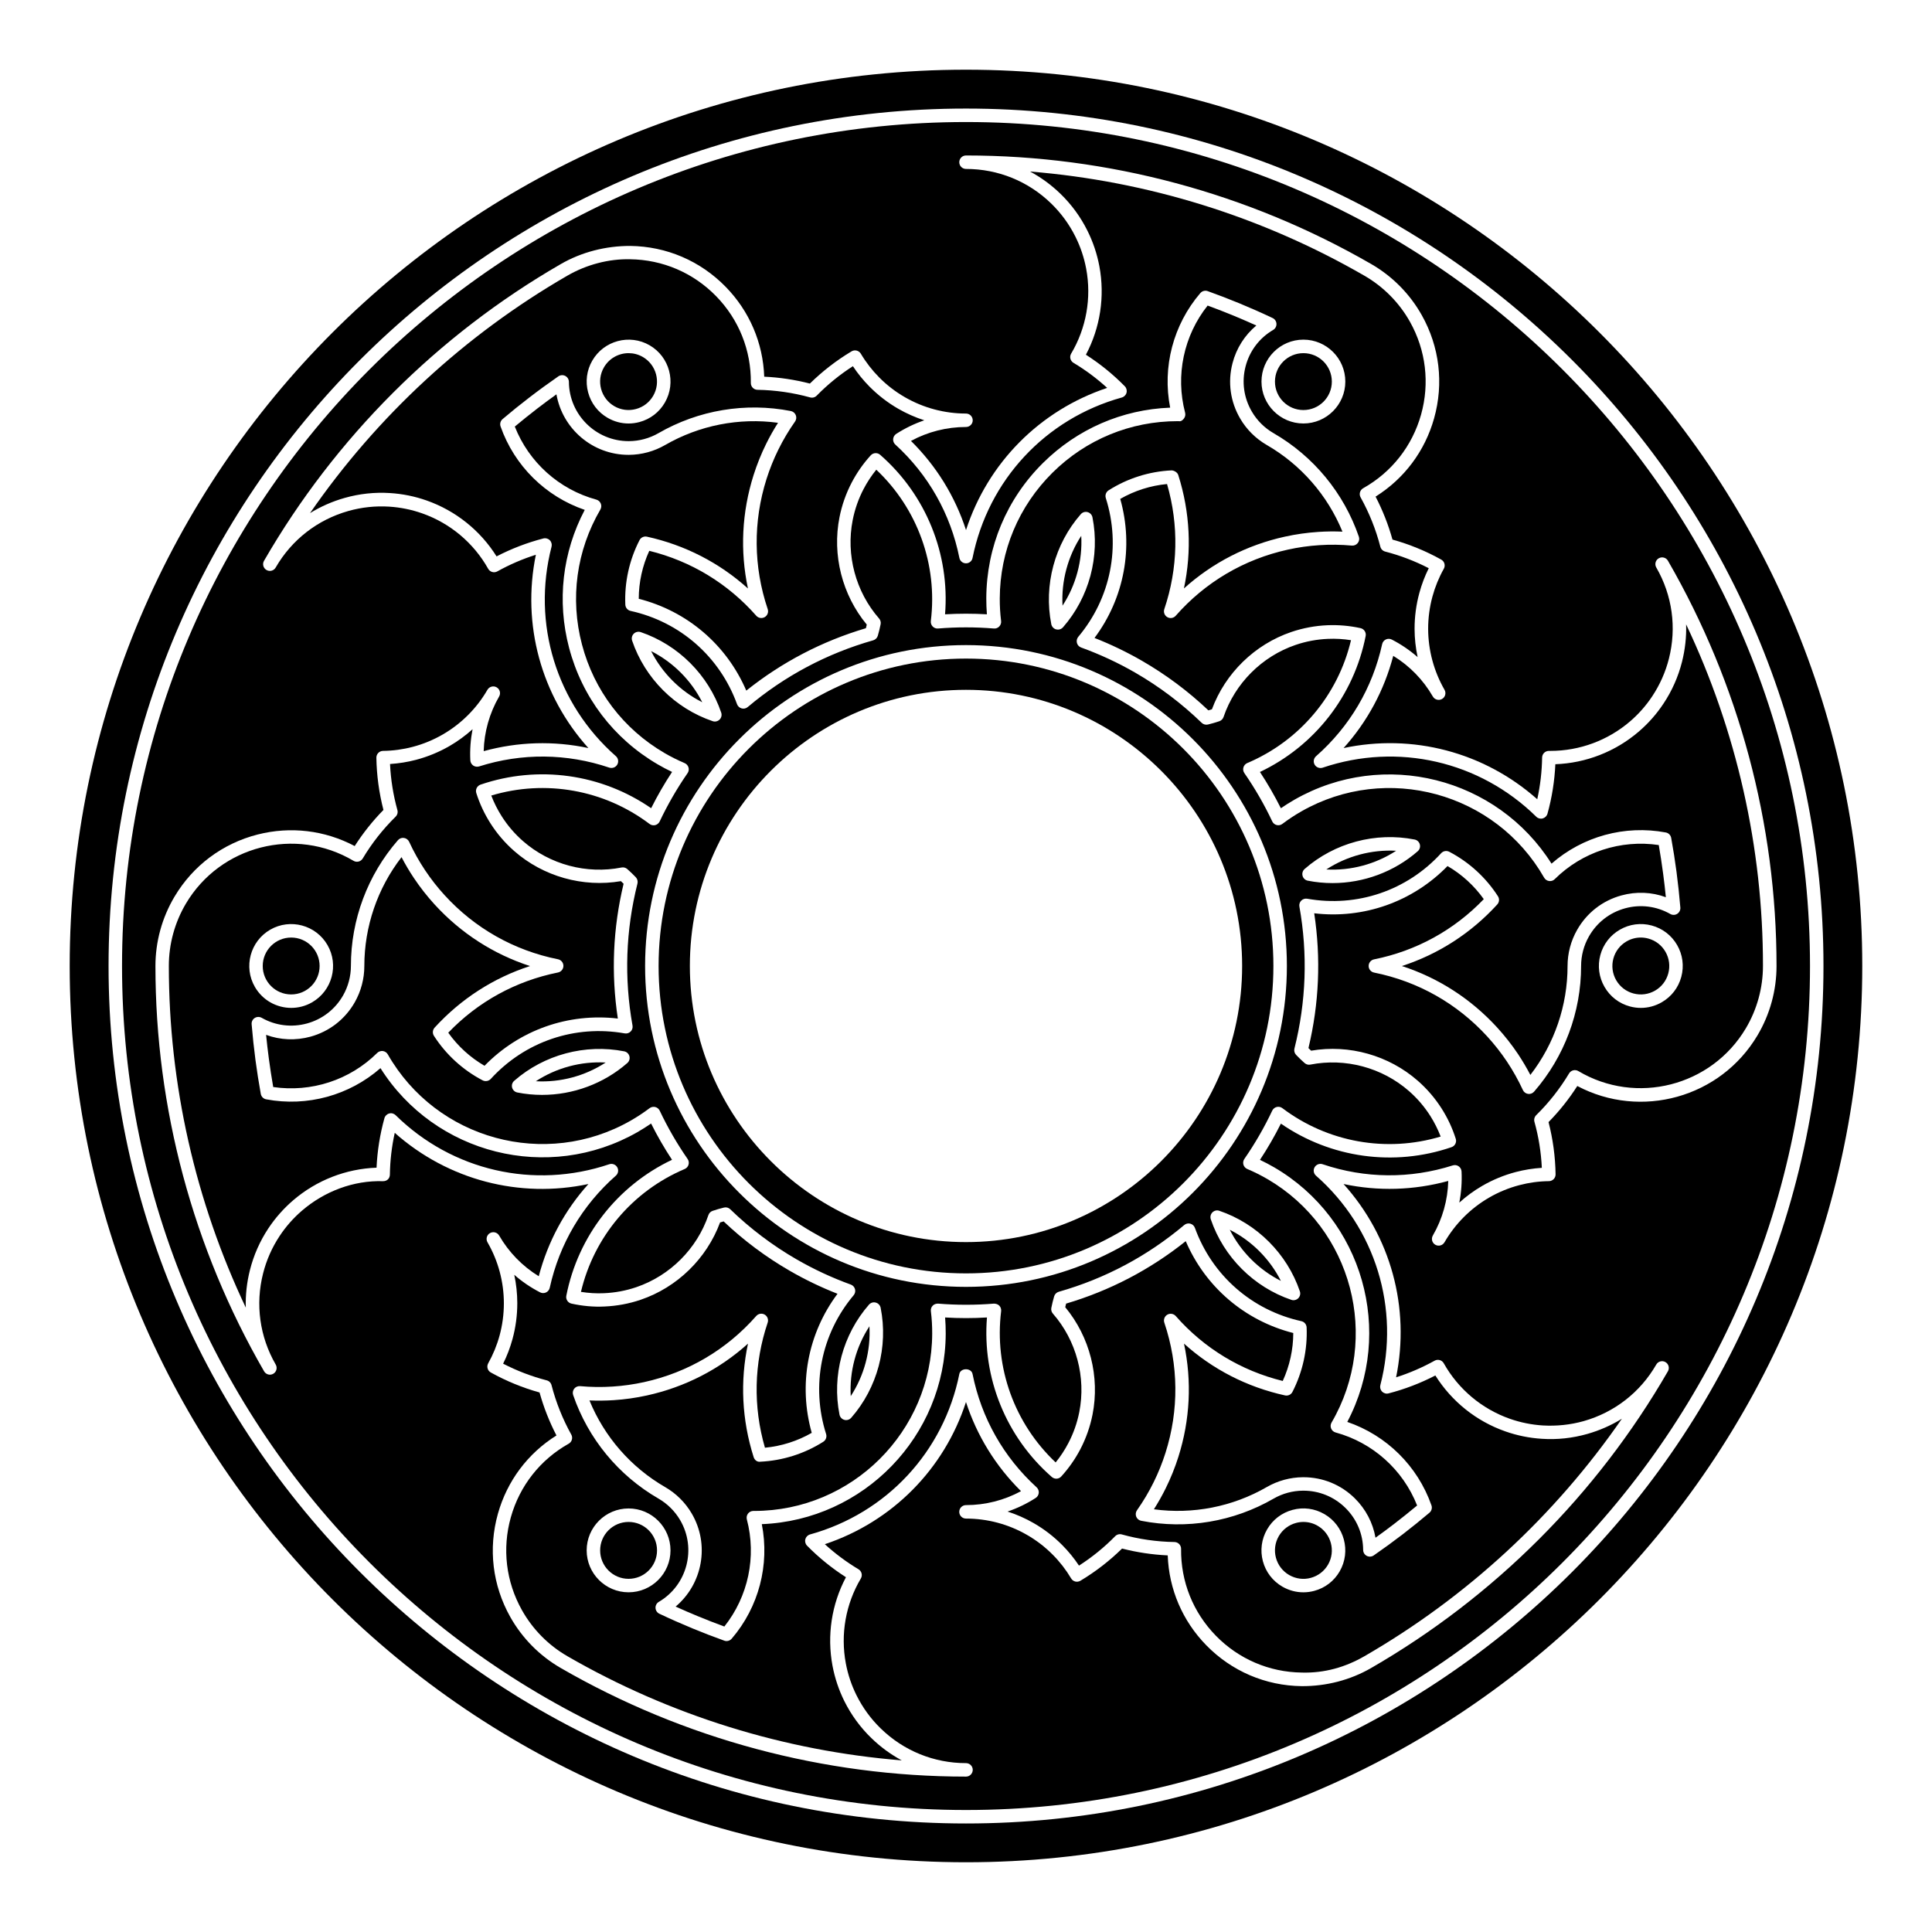 <?xml version="1.0" encoding="UTF-8"?>
<!-- Uploaded to: SVG Repo, www.svgrepo.com, Generator: SVG Repo Mixer Tools -->
<svg fill="#000000" width="800px" height="800px" version="1.1" viewBox="144 144 512 512" xmlns="http://www.w3.org/2000/svg">
 <g>
  <path d="m316.55 316.55c2.949 5.824 7.727 10.602 13.551 13.551-2.945-5.82-7.727-10.602-13.551-13.551z"/>
  <path d="m425.58 304.51c3.566-5.461 5.32-11.992 4.961-18.512-3.566 5.469-5.312 11.996-4.961 18.512z"/>
  <path d="m374.41 495.48c-3.566 5.465-5.316 11.996-4.957 18.516 3.566-5.469 5.316-12 4.957-18.516z"/>
  <path d="m304.51 425.58c-6.519-0.359-13.043 1.391-18.512 4.961 6.527 0.355 13.051-1.391 18.512-4.961z"/>
  <path d="m400 318.53c-44.926 0-81.465 36.547-81.465 81.465 0 44.918 36.547 81.465 81.465 81.465s81.465-36.547 81.465-81.465c0-44.922-36.547-81.465-81.465-81.465zm0 154.64c-40.352 0-73.18-32.828-73.18-73.18 0-40.352 32.828-73.18 73.18-73.18 40.355 0 73.18 32.828 73.18 73.18-0.004 40.359-32.824 73.18-73.18 73.18z"/>
  <path d="m483.45 483.45c-2.949-5.82-7.723-10.602-13.543-13.543 2.945 5.82 7.723 10.602 13.543 13.543z"/>
  <path d="m306.81 251.65c1.742 1.004 3.773 1.273 5.719 0.75 1.945-0.523 3.566-1.77 4.578-3.512 2.074-3.598 0.84-8.219-2.762-10.293-1.184-0.684-2.481-1.008-3.754-1.008-2.609 0-5.144 1.355-6.543 3.769-1.008 1.742-1.27 3.773-0.75 5.719 0.527 1.945 1.77 3.566 3.512 4.574z"/>
  <path d="m496.95 245.13c0 4.16-3.375 7.535-7.539 7.535-4.16 0-7.535-3.375-7.535-7.535 0-4.164 3.375-7.539 7.535-7.539 4.164 0 7.539 3.375 7.539 7.539"/>
  <path d="m228.7 400c0 4.16-3.375 7.535-7.535 7.535-4.164 0-7.539-3.375-7.539-7.535 0-4.164 3.375-7.539 7.539-7.539 4.16 0 7.535 3.375 7.535 7.539"/>
  <path d="m493.18 548.34c-1.152-0.672-2.445-1.008-3.75-1.008-0.656 0-1.316 0.086-1.969 0.262-1.945 0.523-3.566 1.77-4.574 3.508-1.004 1.75-1.273 3.777-0.75 5.723 0.523 1.945 1.773 3.566 3.512 4.574 1.75 1.004 3.785 1.285 5.723 0.75 1.945-0.523 3.566-1.77 4.574-3.508 2.074-3.602 0.836-8.219-2.766-10.301z"/>
  <path d="m318.12 554.87c0 4.16-3.375 7.535-7.539 7.535-4.164 0-7.535-3.375-7.535-7.535 0-4.164 3.371-7.539 7.535-7.539 4.164 0 7.539 3.375 7.539 7.539"/>
  <path d="m514 369.46c-6.5-0.348-13.047 1.391-18.516 4.957 6.516 0.359 13.043-1.395 18.516-4.957z"/>
  <path d="m400 162.47c-130.97 0-237.53 106.55-237.53 237.53 0 130.97 106.55 237.52 237.53 237.52 130.97 0 237.52-106.55 237.52-237.52 0-130.97-106.55-237.53-237.52-237.53zm0 464.77c-125.3 0-227.23-101.94-227.23-227.24 0-125.3 101.93-227.23 227.23-227.23 125.3 0 227.24 101.93 227.24 227.23 0 125.3-101.94 227.24-227.24 227.24z"/>
  <path d="m585.47 381.77c-0.207-2.098-0.449-4.188-0.727-6.273-0.332-2.523-0.719-5.043-1.152-7.551-10.082-1.5-20.293 1.828-27.57 9.035-0.387 0.387-0.941 0.586-1.496 0.5-0.551-0.074-1.031-0.402-1.309-0.883-12.906-22.59-41.789-30.461-64.367-17.559-1.734 0.988-3.414 2.102-5.008 3.301-0.422 0.324-0.973 0.441-1.5 0.309-0.523-0.125-0.957-0.484-1.184-0.973-2.086-4.422-4.57-8.727-7.387-12.797-0.309-0.441-0.398-0.996-0.246-1.512 0.145-0.52 0.523-0.938 1.012-1.148 13.875-5.879 24.043-17.973 27.496-32.562-2.019-0.324-4.074-0.441-6.109-0.352-2.918 0.121-5.801 0.66-8.566 1.602-8.926 3.039-16.07 10.184-19.109 19.113-0.18 0.523-0.594 0.938-1.125 1.117-0.988 0.332-1.996 0.629-3.008 0.871-0.598 0.137-1.219-0.031-1.656-0.453-5.301-5.133-11.215-9.598-17.59-13.281-4.566-2.637-9.391-4.875-14.355-6.676-0.551-0.195-0.969-0.648-1.117-1.215-0.152-0.562-0.02-1.164 0.352-1.613 8.625-10.262 11.355-24.012 7.301-36.781-0.246-0.77 0.059-1.613 0.742-2.047 4.992-3.176 10.762-5.004 16.68-5.285 0.629 0.012 1.543 0.473 1.785 1.246 3.117 9.828 3.617 20.094 1.496 30.043 7.559-6.812 16.691-11.512 26.766-13.73 2.902-0.641 5.879-1.059 8.852-1.254 2.117-0.141 4.266-0.168 6.394-0.07-3.949-9.645-11-17.734-20.062-22.969-2.906-1.676-5.34-4.09-7.031-6.984-2.625-4.465-3.352-9.688-2.039-14.699 1.027-3.953 3.231-7.41 6.309-9.977-1.918-0.867-3.856-1.703-5.793-2.516-2.352-0.969-4.727-1.895-7.117-2.769-6.332 7.977-8.559 18.496-5.965 28.391 0.141 0.535 0.023 1.109-0.312 1.547-0.344 0.441-0.762 0.832-1.422 0.695h-0.223c-12.516 0-24.297 4.848-33.195 13.668-8.949 8.871-13.914 20.695-13.965 33.297-0.012 1.996 0.105 4.004 0.352 5.984 0.07 0.527-0.109 1.066-0.484 1.457-0.371 0.395-0.902 0.605-1.438 0.543-4.902-0.402-9.875-0.402-14.777 0-0.543 0.059-1.062-0.156-1.438-0.539-0.371-0.387-0.551-0.922-0.484-1.457 1.84-14.953-3.547-29.805-14.453-40.09-1.285 1.586-2.414 3.301-3.359 5.109-1.355 2.59-2.324 5.356-2.891 8.223-1.832 9.25 0.781 19.008 6.992 26.105 0.363 0.418 0.52 0.977 0.406 1.523-0.203 1.023-0.453 2.039-0.746 3.043-0.172 0.586-0.637 1.043-1.223 1.211-12.293 3.5-23.484 9.453-33.25 17.684-0.441 0.379-1.055 0.52-1.613 0.359-0.562-0.152-1.02-0.57-1.219-1.113-4.574-12.594-15.113-21.836-28.207-24.719-0.789-0.176-1.367-0.855-1.402-1.672-0.246-5.914 1.055-11.82 3.762-17.078 0.367-0.719 1.18-1.098 1.969-0.926 10.078 2.215 19.211 6.922 26.766 13.73-2.117-9.949-1.621-20.211 1.492-30.047 0.902-2.84 2.023-5.633 3.34-8.293 0.941-1.898 1.988-3.769 3.141-5.566-10.324-1.402-20.852 0.66-29.922 5.891-2.906 1.676-6.211 2.578-9.562 2.602h-0.141c-9.539 0-17.504-6.926-19.098-16.035-1.715 1.223-3.402 2.481-5.074 3.762-2.019 1.559-4.004 3.148-5.961 4.781 3.738 9.473 11.734 16.66 21.602 19.355 0.535 0.145 0.973 0.535 1.184 1.047 0.211 0.516 0.168 1.098-0.109 1.578-6.348 10.887-8.082 23.594-4.875 35.777 3.203 12.188 10.969 22.395 21.852 28.746 1.703 0.996 3.508 1.898 5.356 2.684 0.492 0.211 0.867 0.629 1.02 1.148 0.152 0.52 0.059 1.074-0.246 1.512-2.801 4.047-5.285 8.348-7.391 12.801-0.227 0.484-0.664 0.84-1.184 0.973-0.527 0.121-1.074 0.012-1.5-0.312-12.031-9.074-27.582-11.84-41.945-7.527 0.73 1.906 1.652 3.738 2.746 5.465 1.562 2.465 3.465 4.691 5.668 6.613 7.098 6.219 16.852 8.828 26.105 6.992 0.543-0.109 1.109 0.039 1.527 0.414 0.785 0.691 1.535 1.41 2.258 2.168 0.418 0.441 0.586 1.066 0.438 1.668-3.117 12.395-3.559 25.059-1.309 37.641 0.105 0.574-0.082 1.164-0.492 1.57-0.414 0.414-0.996 0.605-1.57 0.5-13.211-2.348-26.469 2.172-35.508 12.07-0.551 0.59-1.43 0.734-2.144 0.379-5.25-2.746-9.715-6.82-12.914-11.801-0.438-0.68-0.363-1.57 0.18-2.172 6.957-7.617 15.598-13.18 25.277-16.32-9.68-3.144-18.32-8.707-25.277-16.32-2.004-2.195-3.859-4.566-5.512-7.039-1.18-1.762-2.266-3.606-3.254-5.5-6.379 8.242-9.859 18.391-9.859 28.863 0 3.352-0.875 6.66-2.527 9.578-2.559 4.508-6.723 7.742-11.715 9.125-3.949 1.082-8.035 0.91-11.793-0.473 0.207 2.09 0.449 4.18 0.727 6.266 0.336 2.527 0.727 5.043 1.16 7.559 10.082 1.477 20.297-1.828 27.562-9.035 0.398-0.395 0.945-0.559 1.496-0.504 0.551 0.082 1.031 0.402 1.309 0.887 12.902 22.586 41.781 30.465 64.367 17.559 1.75-1.004 3.438-2.117 5.004-3.301 0.43-0.324 0.988-0.43 1.5-0.309 0.523 0.125 0.957 0.484 1.188 0.969 2.102 4.449 4.59 8.758 7.391 12.797 0.309 0.441 0.398 0.996 0.246 1.516-0.152 0.52-0.523 0.938-1.02 1.148-13.871 5.879-24.035 17.965-27.492 32.562 2.019 0.316 4.062 0.453 6.106 0.352 2.922-0.121 5.805-0.664 8.57-1.602 8.926-3.039 16.07-10.184 19.109-19.109 0.176-0.523 0.59-0.938 1.113-1.113 0.988-0.336 1.996-0.629 3.008-0.875 0.609-0.152 1.223 0.031 1.664 0.453 5.301 5.141 11.215 9.598 17.59 13.281 4.566 2.629 9.391 4.883 14.355 6.676 0.551 0.195 0.961 0.648 1.117 1.215 0.152 0.559 0.016 1.164-0.359 1.613-8.625 10.254-11.355 24.008-7.301 36.781 0.242 0.77-0.059 1.613-0.746 2.047-4.996 3.176-10.762 4.996-16.676 5.285-0.875 0.141-1.547-0.473-1.789-1.238-3.117-9.836-3.613-20.102-1.492-30.051-7.562 6.816-16.695 11.512-26.766 13.73-2.922 0.645-5.898 1.062-8.852 1.254-2.141 0.137-4.281 0.16-6.394 0.07 3.949 9.645 11 17.734 20.066 22.969 2.902 1.676 5.336 4.09 7.031 6.984 4.856 8.277 2.856 18.715-4.266 24.68 1.914 0.867 3.848 1.703 5.793 2.508 2.352 0.973 4.727 1.898 7.125 2.777 6.332-7.977 8.566-18.496 5.961-28.391-0.141-0.535-0.023-1.109 0.312-1.547 0.336-0.438 0.863-0.695 1.41-0.695 0.086 0.02 0.145 0 0.215 0 25.922 0 47.062-21.023 47.184-46.965 0.012-1.984-0.105-4-0.352-5.984-0.066-0.527 0.109-1.066 0.484-1.449 0.367-0.387 0.898-0.555 1.438-0.543 4.902 0.402 9.875 0.402 14.777 0 0.527 0.004 1.062 0.156 1.438 0.543 0.367 0.383 0.543 0.922 0.484 1.449-1.844 14.957 3.543 29.809 14.449 40.094 1.289-1.586 2.414-3.301 3.359-5.113 1.359-2.594 2.332-5.356 2.898-8.219 1.832-9.262-0.781-19.02-6.996-26.117-0.363-0.418-0.52-0.977-0.406-1.523 0.203-1.023 0.453-2.035 0.746-3.043 0.172-0.586 0.637-1.043 1.223-1.211 12.281-3.496 23.473-9.453 33.25-17.688 0.441-0.371 1.043-0.516 1.613-0.363 0.559 0.152 1.02 0.57 1.215 1.117 4.57 12.602 15.113 21.84 28.207 24.723 0.789 0.172 1.367 0.855 1.402 1.668 0.246 5.91-1.055 11.812-3.758 17.078-0.367 0.727-1.188 1.109-1.977 0.926-10.07-2.207-19.211-6.914-26.766-13.73 2.121 9.957 1.621 20.219-1.496 30.051-0.906 2.848-2.031 5.637-3.344 8.293-0.941 1.906-1.988 3.769-3.133 5.566 10.309 1.395 20.859-0.66 29.922-5.894 2.902-1.676 6.207-2.574 9.562-2.602h0.137c5.133 0 9.961 1.98 13.613 5.582 2.91 2.871 4.801 6.5 5.492 10.449 1.707-1.223 3.402-2.473 5.066-3.758 2.016-1.551 4.004-3.148 5.965-4.781-3.738-9.473-11.734-16.66-21.609-19.355-0.527-0.145-0.969-0.527-1.18-1.047-0.211-0.516-0.168-1.094 0.109-1.57 13.109-22.469 5.492-51.414-16.977-64.527-1.707-0.992-3.512-1.898-5.356-2.68-0.492-0.211-0.867-0.629-1.02-1.148-0.145-0.52-0.055-1.074 0.25-1.512 2.816-4.074 5.301-8.379 7.387-12.801 0.227-0.488 0.664-0.84 1.184-0.969 0.52-0.125 1.074-0.02 1.5 0.309 12.035 9.078 27.594 11.836 41.953 7.527-0.734-1.91-1.652-3.738-2.746-5.465-1.57-2.469-3.481-4.695-5.672-6.609-7.106-6.211-16.867-8.82-26.117-6.996-0.551 0.121-1.113-0.051-1.527-0.414-0.781-0.691-1.531-1.406-2.254-2.168-0.422-0.441-0.586-1.074-0.438-1.664 3.113-12.398 3.559-25.066 1.316-37.645-0.105-0.574 0.086-1.16 0.492-1.57 0.414-0.414 1.004-0.598 1.57-0.5 13.219 2.359 26.477-2.172 35.508-12.066 0.551-0.598 1.43-0.75 2.144-0.379 5.246 2.742 9.707 6.82 12.906 11.793 0.438 0.68 0.363 1.57-0.18 2.172-6.953 7.617-15.598 13.18-25.277 16.32 9.68 3.141 18.32 8.707 25.277 16.32 1.996 2.188 3.856 4.551 5.516 7.031 1.176 1.773 2.266 3.613 3.254 5.508 6.375-8.242 9.855-18.391 9.855-28.863 0-3.356 0.875-6.672 2.539-9.582 2.555-4.504 6.715-7.742 11.707-9.117 3.949-1.09 8.039-0.918 11.801 0.465zm-275.22 43.938c-6.258 5.481-14.375 8.453-22.598 8.453-2.191 0-4.387-0.211-6.559-0.641-0.664-0.133-1.199-0.637-1.375-1.289-0.176-0.66 0.035-1.359 0.551-1.805 7.926-6.938 18.824-9.84 29.156-7.812 0.664 0.133 1.199 0.637 1.375 1.289 0.176 0.656-0.035 1.355-0.551 1.805zm120.17-145.44c0.449-0.516 1.145-0.73 1.805-0.551 0.656 0.176 1.152 0.711 1.289 1.375 2.047 10.332-0.875 21.23-7.812 29.156-0.344 0.395-0.836 0.609-1.344 0.609-0.152 0-0.312-0.02-0.465-0.059-0.656-0.176-1.152-0.711-1.289-1.375-2.043-10.336 0.879-21.234 7.816-29.156zm-118.9 33.516c-0.215-0.645-0.055-1.359 0.43-1.84 0.48-0.48 1.188-0.645 1.84-0.43 9.969 3.391 17.949 11.371 21.34 21.34 0.215 0.645 0.055 1.359-0.43 1.84-0.336 0.336-0.797 0.523-1.258 0.523-0.191 0-0.387-0.031-0.574-0.098-9.977-3.383-17.957-11.363-21.348-21.336zm58.055 205.95c-0.344 0.395-0.836 0.609-1.344 0.609-0.156 0-0.312-0.02-0.465-0.066-0.656-0.172-1.152-0.711-1.289-1.371-2.051-10.34 0.871-21.234 7.809-29.16 0.453-0.516 1.164-0.734 1.805-0.543 0.656 0.172 1.152 0.711 1.289 1.371 2.055 10.328-0.863 21.23-7.805 29.16zm118.9-33.523c0.223 0.645 0.055 1.359-0.422 1.84-0.344 0.336-0.797 0.523-1.266 0.523-0.191 0-0.387-0.031-0.574-0.102-9.969-3.391-17.945-11.371-21.336-21.336-0.223-0.645-0.055-1.359 0.422-1.84 0.488-0.48 1.199-0.66 1.84-0.422 9.965 3.391 17.945 11.371 21.336 21.336zm-88.477-1.176c-46.891 0-85.039-38.148-85.039-85.039s38.148-85.039 85.039-85.039 85.039 38.148 85.039 85.039c-0.004 46.891-38.152 85.039-85.039 85.039zm119.73-115.46c-6.258 5.477-14.379 8.453-22.598 8.453-2.191 0-4.387-0.211-6.566-0.641-0.664-0.133-1.199-0.629-1.371-1.289-0.176-0.656 0.035-1.359 0.543-1.805 7.926-6.941 18.832-9.855 29.16-7.809 0.664 0.133 1.199 0.629 1.371 1.289 0.18 0.652-0.031 1.355-0.539 1.801z"/>
  <path d="m590.84 309.45c0.105 3.316-0.262 6.66-1.094 9.957-1.004 3.961-2.656 7.684-4.914 11.07-1.832 2.766-4.039 5.262-6.551 7.41-6.191 5.309-13.98 8.344-22.098 8.641-0.203 4.445-0.902 8.848-2.086 13.113-0.172 0.609-0.648 1.082-1.258 1.25-0.609 0.176-1.266-0.004-1.715-0.453-15-14.742-36.688-19.719-56.609-12.992-0.789 0.262-1.691-0.066-2.117-0.801-0.43-0.734-0.273-1.672 0.363-2.231 8.918-7.848 14.977-18.129 17.527-29.719 0.117-0.539 0.484-0.996 0.984-1.234 0.5-0.23 1.082-0.223 1.57 0.031 2.481 1.273 4.769 2.836 6.84 4.644-0.523-2.453-0.801-4.961-0.805-7.481-0.004-3.219 0.422-6.43 1.273-9.543 0.609-2.242 1.441-4.434 2.484-6.531-3.672-1.895-7.551-3.375-11.547-4.41-0.629-0.168-1.117-0.656-1.281-1.281-1.18-4.566-2.941-8.969-5.234-13.082-0.48-0.855-0.172-1.945 0.684-2.422 7.547-4.238 12.992-11.16 15.336-19.492 2.336-8.332 1.293-17.078-2.941-24.625-2.848-5.066-7.019-9.289-12.055-12.195-27.145-15.672-57.48-25.09-88.613-27.613 2.922 1.57 5.644 3.562 8.082 5.93 2.922 2.84 5.324 6.137 7.133 9.785 1.473 2.957 2.527 6.117 3.144 9.375 1.5 8.016 0.238 16.277-3.566 23.457 3.742 2.387 7.203 5.199 10.312 8.363 0.441 0.449 0.613 1.102 0.449 1.715-0.16 0.609-0.637 1.09-1.246 1.258-20.258 5.617-35.414 21.914-39.559 42.527-0.152 0.816-0.883 1.418-1.734 1.418s-1.582-0.598-1.75-1.438c-2.336-11.645-8.207-22.031-16.977-30.039-0.414-0.371-0.625-0.918-0.574-1.473s0.348-1.047 0.812-1.352c2.344-1.508 4.84-2.715 7.445-3.602-2.387-0.766-4.695-1.789-6.883-3.043-2.793-1.605-5.356-3.582-7.629-5.871-1.641-1.656-3.125-3.477-4.414-5.422-3.473 2.231-6.691 4.848-9.586 7.801-0.453 0.465-1.125 0.648-1.754 0.469-4.551-1.258-9.238-1.934-13.949-2.012-0.984-0.016-1.77-0.828-1.758-1.809 0.105-8.656-3.168-16.832-9.215-23.023-6.047-6.191-14.141-9.656-22.797-9.766-5.656-0.133-11.551 1.426-16.59 4.336-27.148 15.684-50.469 37.246-68.219 62.945 2.82-1.742 5.898-3.102 9.176-4.031 3.914-1.113 7.977-1.551 12.035-1.289 3.309 0.207 6.57 0.867 9.691 1.969 7.691 2.711 14.219 7.934 18.535 14.812 3.941-2.039 8.098-3.637 12.395-4.75 0.605-0.16 1.258 0.016 1.707 0.469 0.449 0.449 0.625 1.098 0.469 1.707-5.266 20.355 1.266 41.629 17.051 55.523 0.637 0.562 0.789 1.496 0.363 2.231-0.418 0.734-1.309 1.062-2.117 0.801-11.246-3.797-23.18-3.91-34.5-0.316-0.523 0.156-1.102 0.074-1.559-0.238-0.453-0.316-0.734-0.828-0.766-1.379-0.137-2.781 0.07-5.551 0.598-8.246-1.859 1.676-3.894 3.168-6.082 4.438-2.785 1.613-5.777 2.848-8.898 3.672-2.258 0.594-4.57 0.961-6.898 1.113 0.195 4.121 0.852 8.219 1.953 12.203 0.176 0.625-0.004 1.293-0.469 1.754-3.367 3.305-6.297 7.031-8.715 11.074-0.508 0.848-1.602 1.125-2.445 0.621-15.375-9.125-35.285-4.035-44.406 11.324-2.969 5.008-4.535 10.727-4.535 16.539 0 31.344 7.012 62.32 20.395 90.543-0.102-3.309 0.262-6.656 1.098-9.957 0.996-3.949 2.644-7.672 4.902-11.074 1.828-2.75 4.031-5.238 6.551-7.406 6.195-5.316 13.98-8.348 22.098-8.645 0.203-4.43 0.902-8.832 2.09-13.113 0.168-0.609 0.645-1.082 1.258-1.246 0.609-0.188 1.258 0.012 1.715 0.449 14.992 14.742 36.684 19.711 56.609 13 0.805-0.273 1.691 0.066 2.117 0.801 0.422 0.734 0.273 1.668-0.367 2.227-8.914 7.844-14.969 18.121-17.523 29.719-0.121 0.539-0.484 0.996-0.984 1.23-0.5 0.238-1.082 0.227-1.578-0.031-2.473-1.273-4.769-2.832-6.836-4.644 0.523 2.449 0.797 4.957 0.801 7.481 0.004 3.223-0.422 6.434-1.27 9.547-0.613 2.242-1.445 4.434-2.484 6.523 3.672 1.895 7.547 3.375 11.547 4.414 0.629 0.16 1.117 0.648 1.281 1.281 1.18 4.559 2.938 8.961 5.234 13.09 0.48 0.855 0.172 1.945-0.684 2.418-7.547 4.242-12.992 11.164-15.332 19.492-2.344 8.332-1.293 17.086 2.941 24.625 2.848 5.074 7.012 9.297 12.051 12.203 27.145 15.668 57.484 25.086 88.613 27.609-2.922-1.57-5.644-3.559-8.082-5.93-2.922-2.832-5.32-6.125-7.141-9.773-1.473-2.969-2.527-6.125-3.141-9.383-1.5-8.02-0.238-16.277 3.566-23.457-3.742-2.394-7.203-5.199-10.312-8.363-0.441-0.449-0.613-1.102-0.449-1.715 0.168-0.609 0.637-1.09 1.25-1.258 20.262-5.617 35.418-21.914 39.559-42.523 0.332-1.672 3.164-1.672 3.5 0 2.336 11.645 8.207 22.027 16.977 30.031 0.406 0.371 0.621 0.918 0.574 1.465-0.051 0.555-0.348 1.055-0.816 1.355-2.344 1.512-4.84 2.715-7.453 3.606 2.394 0.766 4.699 1.789 6.887 3.043 2.801 1.605 5.367 3.586 7.633 5.875 1.637 1.648 3.117 3.465 4.41 5.41 3.481-2.238 6.707-4.856 9.586-7.793 0.453-0.469 1.125-0.645 1.754-0.473 4.527 1.258 9.227 1.941 13.957 2.012 0.984 0.016 1.77 0.828 1.758 1.805-0.105 8.656 3.168 16.832 9.215 23.023 6.047 6.191 14.141 9.664 22.793 9.766 6.012 0.172 11.551-1.43 16.586-4.336 27.148-15.668 50.473-37.23 68.223-62.93-2.82 1.742-5.898 3.102-9.164 4.031-3.926 1.109-7.961 1.559-12.047 1.285-3.305-0.207-6.566-0.867-9.688-1.969-7.691-2.699-14.211-7.93-18.535-14.812-3.941 2.039-8.102 3.637-12.398 4.746-0.613 0.168-1.266-0.023-1.715-0.465-0.441-0.449-0.621-1.098-0.465-1.715 5.262-20.355-1.273-41.629-17.055-55.523-0.637-0.559-0.789-1.496-0.363-2.227 0.43-0.734 1.324-1.074 2.117-0.801 11.246 3.805 23.191 3.91 34.5 0.312 0.523-0.168 1.109-0.086 1.562 0.238 0.457 0.316 0.734 0.828 0.762 1.379 0.133 2.781-0.07 5.551-0.598 8.246 1.859-1.684 3.894-3.176 6.074-4.438 2.781-1.613 5.773-2.848 8.902-3.672 2.266-0.594 4.578-0.961 6.898-1.109-0.195-4.137-0.852-8.238-1.961-12.207-0.172-0.625 0.012-1.293 0.473-1.754 3.352-3.289 6.289-7.019 8.715-11.074 0.508-0.836 1.598-1.109 2.438-0.613 15.359 9.125 35.281 4.039 44.402-11.332 2.969-4.996 4.535-10.723 4.535-16.535 0.023-31.324-6.988-62.305-20.371-90.527zm-90.316-64.332c0 6.125-4.984 11.109-11.109 11.109s-11.109-4.984-11.109-11.109c0-6.121 4.984-11.109 11.109-11.109s11.109 4.988 11.109 11.109zm-199.56-5.551c3.062-5.301 9.871-7.129 15.176-4.07 5.305 3.062 7.129 9.871 4.066 15.176-1.48 2.57-3.879 4.41-6.742 5.176-0.957 0.258-1.93 0.383-2.891 0.383-1.926 0-3.824-0.508-5.535-1.496-2.57-1.48-4.41-3.879-5.176-6.742-0.77-2.863-0.387-5.856 1.102-8.426zm-85.355 150.81c5.297-3.062 12.113-1.246 15.176 4.066 3.062 5.309 1.238 12.113-4.066 15.176-1.742 1.008-3.652 1.484-5.535 1.484-3.844 0-7.582-1.996-9.637-5.559-3.062-5.297-1.238-12.102 4.062-15.168zm83.863 164.49c0-6.125 4.984-11.109 11.109-11.109s11.109 4.984 11.109 11.109-4.984 11.109-11.109 11.109-11.109-4.984-11.109-11.109zm199.56 5.555c-1.48 2.574-3.879 4.41-6.742 5.176-0.957 0.258-1.93 0.383-2.891 0.383-1.93 0-3.828-0.508-5.543-1.496-2.57-1.48-4.41-3.879-5.176-6.742-0.766-2.867-0.371-5.859 1.113-8.43 1.48-2.574 3.879-4.41 6.742-5.176 2.867-0.785 5.863-0.379 8.43 1.109h0.004c5.297 3.059 7.125 9.871 4.062 15.176zm66.047-168.25c-1.359 2.379-2.07 5.082-2.07 7.82 0 12.242-4.422 24.07-12.461 33.309-0.402 0.457-1.008 0.684-1.598 0.594-0.598-0.086-1.117-0.469-1.367-1.02-1.211-2.613-2.629-5.148-4.227-7.547-1.562-2.332-3.305-4.555-5.18-6.609-8.004-8.77-18.391-14.641-30.031-16.977-0.84-0.168-1.438-0.898-1.438-1.75s0.598-1.582 1.438-1.75c11.184-2.246 21.207-7.754 29.074-15.957-2.535-3.57-5.82-6.57-9.609-8.77-9.254 9.492-22.238 14.062-35.328 12.516 1.809 11.945 1.301 23.945-1.527 35.727 0.23 0.23 0.469 0.457 0.711 0.684 10.09-1.719 20.57 1.234 28.27 7.977 2.445 2.141 4.578 4.625 6.332 7.387 1.578 2.484 2.832 5.168 3.723 7.981 0.297 0.926-0.207 1.918-1.129 2.227-15.254 5.231-32.004 2.867-45.211-6.238-1.648 3.285-3.5 6.504-5.547 9.602 1.293 0.613 2.562 1.285 3.793 1.996 23.523 13.73 31.91 43.586 19.348 67.453 10.387 3.547 18.637 11.668 22.305 22.102 0.246 0.699 0.035 1.477-0.523 1.953-2.309 1.953-4.66 3.856-7.055 5.699-2.527 1.941-5.109 3.82-7.727 5.629-0.539 0.371-1.258 0.414-1.832 0.117-0.59-0.309-0.957-0.91-0.961-1.57-0.023-4.227-1.699-8.188-4.711-11.156-2.992-2.941-6.934-4.555-11.121-4.555h-0.109c-2.742 0.016-5.438 0.746-7.809 2.117-10.602 6.121-23.051 8.219-35.07 5.863-0.594-0.109-1.094-0.523-1.32-1.09-0.227-0.562-0.145-1.199 0.195-1.691 1.664-2.359 3.148-4.856 4.422-7.438 1.23-2.488 2.289-5.109 3.141-7.789 3.594-11.32 3.481-23.25-0.312-34.5-0.273-0.805 0.066-1.691 0.801-2.117 0.73-0.422 1.668-0.266 2.227 0.363 7.535 8.566 17.32 14.496 28.355 17.207 1.824-3.984 2.781-8.328 2.793-12.707-12.852-3.266-23.293-12.207-28.5-24.34-9.445 7.547-20.094 13.109-31.703 16.547-0.082 0.312-0.156 0.637-0.23 0.953 6.516 7.859 9.215 18.43 7.231 28.465-0.637 3.199-1.723 6.281-3.234 9.18-1.367 2.609-3.062 5.031-5.055 7.215-0.648 0.727-1.762 0.777-2.492 0.141-12.148-10.609-18.484-26.285-17.195-42.281-3.691 0.227-7.402 0.227-11.09 0 0.109 1.43 0.168 2.867 0.16 4.293-0.125 27.227-21.785 49.422-48.738 50.48 2.121 10.77-0.789 21.973-7.984 30.359-0.348 0.402-0.84 0.625-1.355 0.625-0.203 0-0.402-0.035-0.598-0.105-2.848-1.02-5.668-2.109-8.465-3.266-2.941-1.215-5.859-2.504-8.742-3.871-0.598-0.281-0.992-0.871-1.023-1.535-0.031-0.66 0.312-1.285 0.883-1.617 7.527-4.418 10.055-14.137 5.644-21.66-1.387-2.363-3.371-4.332-5.738-5.703-10.605-6.121-18.637-15.863-22.617-27.441-0.195-0.574-0.09-1.203 0.281-1.684 0.371-0.48 0.961-0.715 1.57-0.676 2.832 0.262 5.742 0.301 8.641 0.109 2.777-0.18 5.57-0.574 8.316-1.176 11.594-2.551 21.871-8.609 29.715-17.527 0.562-0.637 1.496-0.789 2.231-0.363 0.734 0.422 1.066 1.309 0.801 2.117-3.648 10.809-3.891 22.238-0.727 33.16 4.363-0.414 8.605-1.758 12.402-3.941-3.598-12.762-1.074-26.277 6.828-36.855-4.348-1.703-8.578-3.738-12.617-6.07-6.34-3.656-12.242-8.066-17.562-13.109-0.316 0.086-0.629 0.176-0.945 0.277-3.547 9.566-11.355 17.195-21.039 20.488-3.082 1.047-6.301 1.648-9.562 1.785-2.926 0.156-5.891-0.133-8.777-0.766-0.945-0.207-1.559-1.137-1.367-2.086 3.117-15.836 13.523-29.152 28.012-36.027-2.031-3.082-3.891-6.301-5.547-9.609-1.168 0.805-2.383 1.57-3.629 2.289-23.648 13.496-53.699 5.844-68.086-16.969-8.266 7.227-19.418 10.305-30.293 8.266-0.727-0.137-1.293-0.711-1.426-1.438-0.539-2.977-1.008-5.965-1.406-8.953-0.418-3.164-0.754-6.332-1.02-9.512-0.055-0.66 0.262-1.301 0.82-1.652 0.559-0.352 1.266-0.367 1.844-0.047 3.672 2.086 7.934 2.613 12.02 1.496 4.074-1.125 7.465-3.762 9.559-7.441 1.352-2.383 2.066-5.082 2.066-7.82 0-12.242 4.422-24.07 12.465-33.309 0.398-0.457 0.988-0.691 1.598-0.594 0.598 0.086 1.113 0.469 1.371 1.02 1.215 2.625 2.629 5.16 4.223 7.543 1.551 2.324 3.293 4.551 5.18 6.613 8.004 8.766 18.395 14.641 30.039 16.977 0.836 0.168 1.438 0.898 1.438 1.75 0 0.852-0.598 1.582-1.438 1.754-11.18 2.242-21.207 7.75-29.078 15.957 2.535 3.566 5.824 6.57 9.613 8.766 9.25-9.496 22.191-14.051 35.328-12.516-1.812-11.945-1.305-23.945 1.527-35.727-0.23-0.23-0.473-0.457-0.715-0.684-10.07 1.719-20.57-1.234-28.266-7.977-2.457-2.156-4.59-4.641-6.332-7.391-1.578-2.488-2.832-5.168-3.723-7.981-0.293-0.926 0.207-1.914 1.125-2.231 15.266-5.215 32.008-2.867 45.211 6.246 1.656-3.305 3.512-6.519 5.547-9.609-1.301-0.621-2.57-1.285-3.793-2.004-11.707-6.828-20.059-17.809-23.508-30.918-3.254-12.383-1.773-25.27 4.156-36.527-10.383-3.551-18.633-11.668-22.305-22.102-0.242-0.699-0.035-1.477 0.527-1.953 2.301-1.953 4.656-3.856 7.055-5.691 2.527-1.945 5.106-3.824 7.723-5.637 0.543-0.371 1.254-0.422 1.84-0.117 0.586 0.309 0.957 0.91 0.961 1.57 0.059 8.688 7.148 15.715 15.824 15.715h0.109c2.731-0.016 5.43-0.75 7.805-2.117 10.605-6.121 23.062-8.207 35.074-5.863 0.594 0.117 1.09 0.523 1.316 1.09 0.227 0.559 0.152 1.199-0.195 1.691-1.664 2.359-3.148 4.856-4.418 7.43-1.238 2.5-2.293 5.125-3.141 7.789-3.586 11.32-3.477 23.25 0.316 34.5 0.273 0.805-0.066 1.691-0.801 2.117-0.742 0.422-1.672 0.273-2.231-0.363-7.535-8.559-17.316-14.488-28.355-17.207-1.828 3.984-2.781 8.328-2.793 12.711 12.848 3.266 23.293 12.203 28.5 24.336 9.441-7.543 20.094-13.105 31.699-16.539 0.086-0.316 0.16-0.637 0.23-0.957-6.516-7.859-9.215-18.434-7.227-28.465 0.637-3.199 1.723-6.293 3.234-9.18 1.367-2.609 3.059-5.039 5.047-7.215 0.66-0.719 1.77-0.777 2.492-0.141 12.152 10.617 18.484 26.285 17.199 42.273 3.684-0.215 7.402-0.215 11.09 0-0.109-1.426-0.168-2.863-0.16-4.289 0.066-13.551 5.394-26.273 15.023-35.816 9.098-9.012 20.992-14.172 33.703-14.66-2.117-10.766 0.797-21.965 7.996-30.363 0.484-0.562 1.266-0.766 1.953-0.52 2.848 1.023 5.668 2.106 8.457 3.258 2.949 1.219 5.863 2.508 8.746 3.875 0.598 0.281 0.992 0.871 1.02 1.535 0.031 0.66-0.309 1.285-0.875 1.617-3.652 2.141-6.242 5.566-7.309 9.656-1.066 4.09-0.473 8.352 1.668 11.996 1.375 2.359 3.359 4.328 5.734 5.699 10.602 6.121 18.637 15.863 22.617 27.441 0.195 0.574 0.09 1.203-0.289 1.684-0.379 0.48-0.973 0.727-1.566 0.676-2.867-0.262-5.773-0.301-8.645-0.109-2.797 0.18-5.586 0.578-8.312 1.18-11.602 2.551-21.879 8.609-29.719 17.523-0.559 0.645-1.5 0.797-2.227 0.367-0.734-0.422-1.074-1.309-0.801-2.117 3.648-10.809 3.891-22.242 0.727-33.156-4.363 0.406-8.605 1.758-12.402 3.941 3.598 12.758 1.078 26.27-6.82 36.848 4.344 1.703 8.578 3.742 12.609 6.07 6.344 3.664 12.246 8.07 17.562 13.113 0.316-0.09 0.637-0.18 0.945-0.277 3.547-9.574 11.352-17.195 21.039-20.488 3.09-1.047 6.309-1.652 9.566-1.789 2.926-0.121 5.879 0.133 8.77 0.766 0.945 0.211 1.559 1.137 1.367 2.09-3.117 15.828-13.523 29.152-28.016 36.031 2.039 3.098 3.894 6.316 5.547 9.609 1.18-0.812 2.398-1.578 3.633-2.281 23.652-13.516 53.695-5.844 68.09 16.969 8.266-7.227 19.422-10.305 30.289-8.262 0.73 0.137 1.293 0.707 1.426 1.438 0.539 2.973 1.008 5.961 1.406 8.957 0.418 3.16 0.754 6.332 1.02 9.508 0.055 0.66-0.266 1.293-0.82 1.652-0.551 0.359-1.27 0.371-1.84 0.047-3.68-2.09-7.945-2.621-12.02-1.496-4.074 1.133-7.465 3.777-9.551 7.449zm24.484 10.691c-0.766 2.867-2.609 5.266-5.18 6.746-1.707 0.988-3.613 1.496-5.535 1.496-0.961 0-1.934-0.125-2.891-0.383-2.863-0.766-5.262-2.609-6.742-5.18-1.484-2.57-1.879-5.562-1.113-8.422 0.766-2.863 2.609-5.262 5.18-6.742 2.57-1.484 5.566-1.875 8.43-1.109 2.863 0.766 5.262 2.606 6.742 5.176 1.48 2.562 1.875 5.555 1.109 8.418z"/>
  <path d="m580.79 392.72c-0.648-0.176-1.309-0.262-1.965-0.262-1.309 0-2.602 0.344-3.758 1.012-1.742 1.008-2.992 2.637-3.512 4.578-0.52 1.945-0.25 3.977 0.75 5.719 1.008 1.742 2.629 2.992 4.574 3.512 1.945 0.52 3.981 0.25 5.723-0.75 1.742-1.008 2.992-2.629 3.512-4.574 0.523-1.949 0.25-3.981-0.75-5.723-1.008-1.742-2.629-2.988-4.574-3.512z"/>
  <path d="m400 176.34c-123.33 0-223.66 100.34-223.66 223.66s100.33 223.67 223.66 223.67 223.67-100.33 223.67-223.67c0-123.33-100.34-223.66-223.66-223.66zm162 255.46c-2.207 3.457-4.762 6.66-7.621 9.566 1.164 4.516 1.789 9.16 1.867 13.84 0.004 0.48-0.176 0.938-0.508 1.273-0.332 0.336-0.785 0.535-1.258 0.539-2.637 0.023-5.273 0.383-7.848 1.059-2.82 0.742-5.516 1.855-8.02 3.309-4.887 2.832-8.961 6.914-11.793 11.809-0.004 0.004-0.012 0.016-0.016 0.02-0.492 0.863-1.586 1.145-2.434 0.656-0.855-0.492-1.148-1.582-0.656-2.434v-0.004c2.559-4.422 3.953-9.387 4.09-14.473-9.129 2.5-18.574 2.766-27.75 0.816 12.504 13.875 17.703 32.758 13.926 51.23 3.535-1.125 6.961-2.606 10.211-4.41 0.848-0.48 1.945-0.172 2.418 0.684 3.863 6.871 10.078 12.09 17.504 14.707 2.816 0.988 5.754 1.582 8.73 1.773 3.672 0.207 7.316-0.16 10.848-1.152 8.16-2.312 15-7.637 19.234-14.984 0.492-0.863 1.586-1.148 2.434-0.656 0.855 0.492 1.148 1.582 0.656 2.434-18.824 32.617-46.012 59.801-78.625 78.625-5.586 3.234-11.945 4.848-18.41 4.82-9.609-0.117-18.594-3.965-25.312-10.844-6.301-6.453-9.891-14.852-10.207-23.809-4.09-0.188-8.152-0.797-12.102-1.812-3.316 3.258-7.027 6.133-11.039 8.535-0.406 0.242-0.906 0.312-1.359 0.203-0.465-0.117-0.855-0.414-1.098-0.82-1.355-2.281-2.988-4.394-4.848-6.262-2.035-2.062-4.348-3.844-6.871-5.289-4.906-2.828-10.488-4.312-16.148-4.312-0.988 0-1.785-0.801-1.785-1.785s0.801-1.785 1.785-1.785c5.117 0 10.117-1.27 14.586-3.699-6.731-6.648-11.684-14.695-14.586-23.617-5.762 17.77-19.52 31.715-37.406 37.676 2.742 2.504 5.734 4.731 8.926 6.644 0.84 0.504 1.117 1.594 0.621 2.438-4.019 6.769-5.438 14.762-3.984 22.504 0.551 2.938 1.5 5.777 2.832 8.453 1.637 3.285 3.797 6.254 6.43 8.805 6.082 5.918 14.105 9.176 22.59 9.176 0.984 0 1.785 0.801 1.785 1.785-0.008 0.988-0.809 1.785-1.789 1.785-37.656 0-74.789-9.957-107.4-28.781-5.594-3.231-10.223-7.91-13.383-13.543-4.707-8.379-5.863-18.086-3.266-27.34 2.438-8.688 7.918-15.992 15.516-20.746-1.883-3.633-3.387-7.453-4.481-11.387-4.5-1.25-8.836-3.031-12.918-5.301-0.414-0.23-0.719-0.613-0.848-1.074-0.133-0.457-0.07-0.945 0.16-1.359 1.293-2.316 2.309-4.781 3.004-7.332 0.766-2.805 1.148-5.699 1.145-8.594-0.004-5.648-1.5-11.215-4.316-16.102-0.004-0.012-0.016-0.023-0.02-0.035-0.492-0.855-0.203-1.949 0.648-2.438 0.855-0.492 1.945-0.203 2.438 0.648 0 0.004 0.004 0.012 0.012 0.016 2.555 4.422 6.156 8.105 10.484 10.766 2.398-9.152 6.887-17.469 13.164-24.441-18.262 3.891-37.223-1.047-51.328-13.562-0.801 3.633-1.234 7.34-1.289 11.055-0.016 0.977-0.68 1.758-1.809 1.758-7.809-0.25-15.504 2.672-21.484 7.801-2.266 1.953-4.254 4.195-5.898 6.676-2.031 3.059-3.516 6.414-4.414 9.969-2.082 8.207-0.902 16.762 3.32 24.098 0.012 0.02 0.02 0.035 0.031 0.055 0.492 0.852 0.203 1.945-0.648 2.434-0.852 0.504-1.945 0.207-2.438-0.656-18.836-32.598-28.793-69.738-28.793-107.39 0-6.453 1.742-12.801 5.039-18.359 4.906-8.266 12.73-14.121 22.043-16.5 8.734-2.223 17.805-1.137 25.723 3.062 2.203-3.445 4.758-6.656 7.621-9.574-1.168-4.523-1.797-9.176-1.875-13.84-0.004-0.473 0.176-0.934 0.508-1.27 0.328-0.336 0.781-0.535 1.258-0.539 2.648-0.031 5.289-0.387 7.848-1.062 2.812-0.734 5.508-1.855 8.016-3.305 4.887-2.836 8.969-6.918 11.793-11.805 0.004-0.012 0.012-0.016 0.016-0.023 0.492-0.852 1.594-1.145 2.438-0.648 0.852 0.492 1.148 1.582 0.648 2.438-2.559 4.43-3.953 9.391-4.086 14.473 9.125-2.5 18.57-2.777 27.75-0.816-12.508-13.875-17.703-32.758-13.922-51.23-3.543 1.125-6.969 2.606-10.211 4.41-0.855 0.48-1.945 0.172-2.422-0.684-3.856-6.867-10.07-12.086-17.504-14.699-2.816-0.992-5.754-1.586-8.727-1.777-3.664-0.23-7.316 0.16-10.844 1.16-8.156 2.309-14.984 7.617-19.227 14.949-0.004 0.012-0.012 0.02-0.016 0.031-0.488 0.852-1.582 1.148-2.438 0.648-0.852-0.492-1.148-1.582-0.648-2.438 0.004-0.012 0.012-0.023 0.02-0.035 18.828-32.59 46.004-59.766 78.605-78.586 5.594-3.231 11.992-4.828 18.418-4.82 9.609 0.117 18.594 3.965 25.305 10.844 6.301 6.453 9.891 14.852 10.207 23.809 4.082 0.188 8.137 0.797 12.102 1.82 3.336-3.273 7.043-6.141 11.047-8.539 0.406-0.242 0.891-0.312 1.355-0.195 0.457 0.117 0.855 0.414 1.098 0.82 1.352 2.277 2.984 4.383 4.848 6.266 2.039 2.066 4.352 3.844 6.871 5.289 4.906 2.82 10.488 4.309 16.148 4.309 0.984 0 1.785 0.801 1.785 1.785 0.016 0.969-0.797 1.777-1.777 1.777-5.117 0-10.117 1.27-14.586 3.691 6.731 6.656 11.688 14.695 14.586 23.625 5.762-17.77 19.523-31.715 37.406-37.676-2.734-2.504-5.727-4.731-8.922-6.641-0.848-0.508-1.125-1.598-0.621-2.445 4.019-6.777 5.43-14.773 3.981-22.504-0.551-2.938-1.5-5.777-2.832-8.449-1.629-3.285-3.793-6.246-6.422-8.812-6.082-5.918-14.105-9.176-22.59-9.176-0.988 0-1.785-0.801-1.785-1.785 0-0.977 0.797-1.785 1.785-1.785 37.656 0 74.797 9.957 107.4 28.781 5.594 3.231 10.223 7.91 13.383 13.543 4.711 8.379 5.863 18.086 3.266 27.336-2.438 8.688-7.914 15.992-15.512 20.746 1.879 3.629 3.387 7.445 4.481 11.387 4.492 1.25 8.836 3.027 12.914 5.301 0.418 0.23 0.727 0.621 0.852 1.074 0.125 0.457 0.074 0.945-0.16 1.359-1.301 2.316-2.309 4.785-3.004 7.332-0.766 2.805-1.152 5.699-1.148 8.602 0.016 5.656 1.516 11.238 4.336 16.141 0.492 0.855 0.203 1.945-0.656 2.438-0.848 0.48-1.945 0.203-2.434-0.656-0.004-0.004-0.012-0.012-0.012-0.016-2.555-4.422-6.152-8.105-10.484-10.762-2.398 9.148-6.883 17.469-13.164 24.441 18.273-3.898 37.227 1.047 51.328 13.562 0.797-3.621 1.23-7.324 1.289-11.055 0.016-0.973 0.812-1.758 1.785-1.758 0.133 0.023 0.277 0 0.406 0 7.734 0 15.215-2.762 21.098-7.805 2.258-1.934 4.246-4.18 5.898-6.676 2.023-3.055 3.516-6.402 4.418-9.969 2.082-8.219 0.898-16.785-3.336-24.133-0.004-0.004-0.012-0.016-0.016-0.023-0.492-0.852-0.203-1.945 0.656-2.438 0.848-0.488 1.941-0.207 2.434 0.648 0.012 0.012 0.016 0.023 0.02 0.035 18.816 32.602 28.762 69.727 28.762 107.37 0 6.457-1.742 12.809-5.039 18.359-9.816 16.562-30.934 22.355-47.758 13.441z"/>
 </g>
</svg>